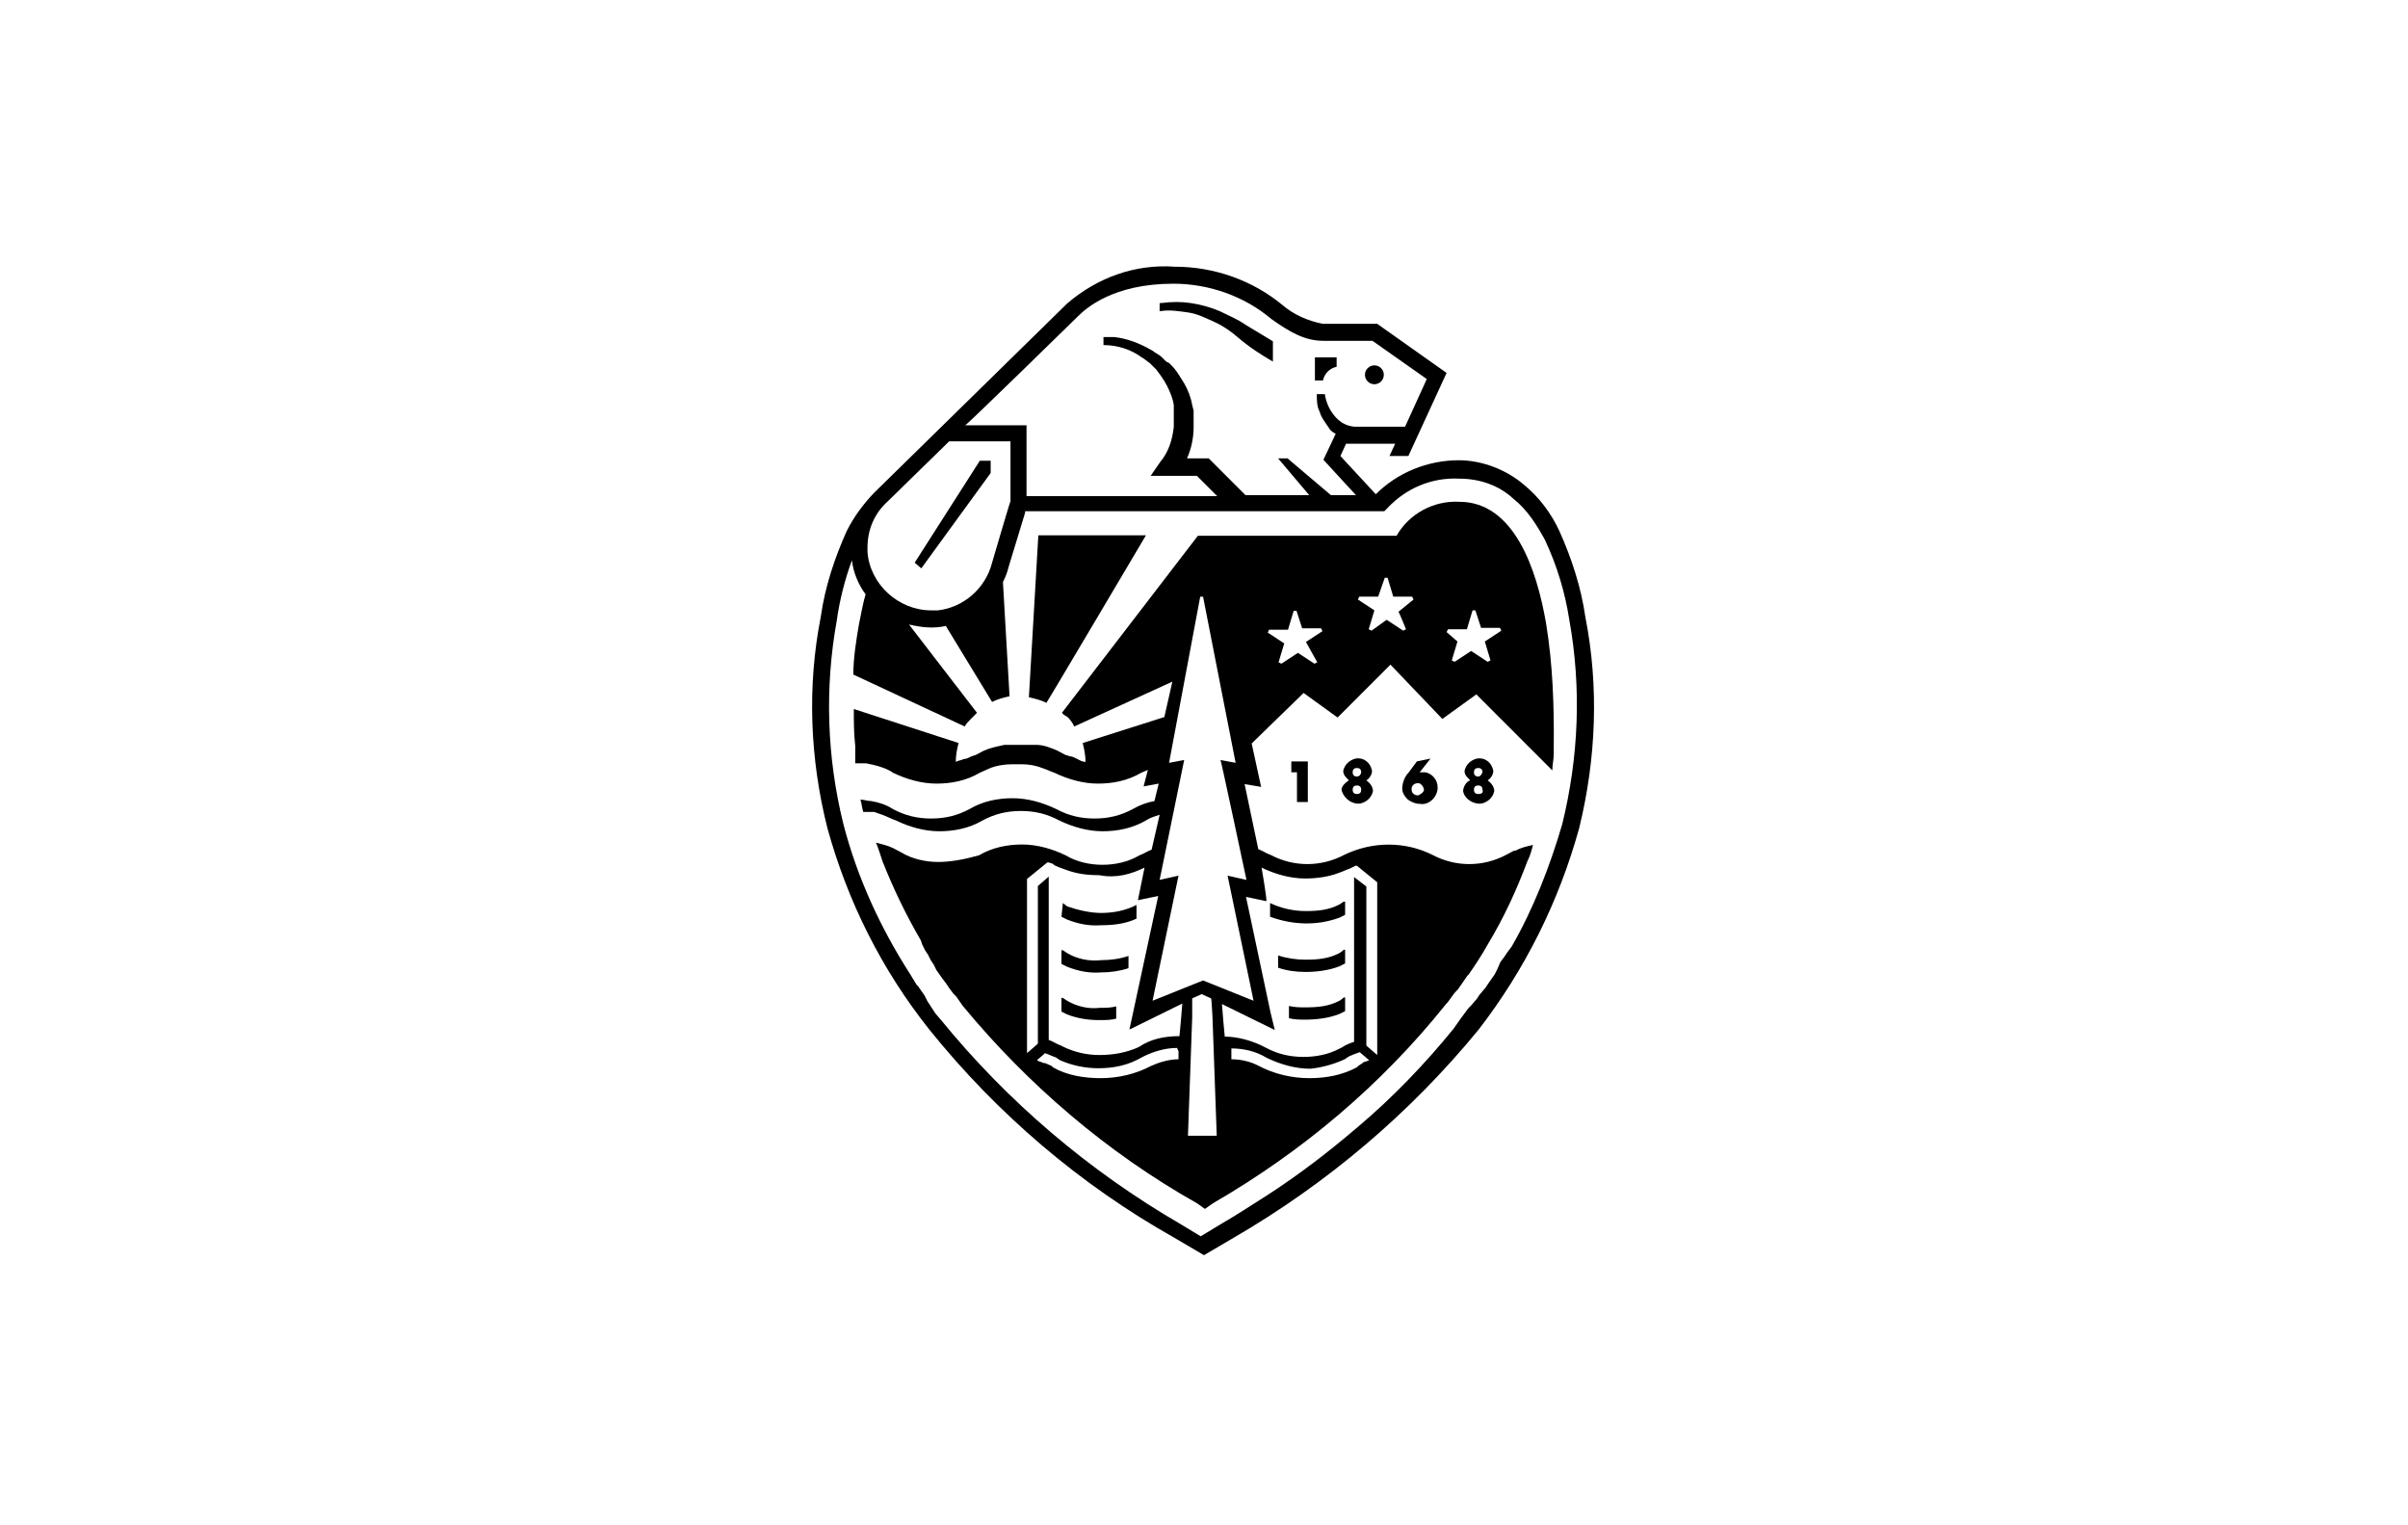 <?xml version="1.0" encoding="utf-8"?>
<!-- Generator: Adobe Illustrator 22.1.0, SVG Export Plug-In . SVG Version: 6.00 Build 0)  -->
<svg version="1.1" id="图层_1" xmlns="http://www.w3.org/2000/svg" xmlns:xlink="http://www.w3.org/1999/xlink" x="0px" y="0px"
	 viewBox="0 0 510.2 323.1" style="enable-background:new 0 0 510.2 323.1;" xml:space="preserve">
<style type="text/css">
	.st0{fill:#FFFFFF;}
	.st1{fill:#D73F09;}
</style>
<rect class="st0" width="510.2" height="323.1"/>
<g>
	<path class="st0" d="M338.5,130.2c-0.9-6.6-2.9-13-5.8-18.7c-2-4-4.6-7.8-8.1-10.7c-4.3-3.7-9.8-5.8-15.6-5.8
		c-2.6,0-5.2,0.3-7.8,1.2l7.5-16.1l0.9-2l-1.7-0.9l-14.7-10.4l-0.6-0.6h-12.4c-2.6-0.6-5.2-1.7-7.2-3.5c-6.9-5.5-15.3-8.4-24.2-8.4
		c-8.9-0.3-17.6,2.6-24.5,8.6L199,87.8l-0.6,0.6l-14.7,14.4c-2.6,2.5-4.7,5.6-6.1,8.9c-2.9,6.1-4.9,12.1-5.8,18.7
		c-2.9,15.3-2.3,30.8,1.4,45.8c4.3,15.9,11.8,30.6,21.9,43.5c14.1,17.9,32,32.9,52.2,44.4l6.3,3.7l1.4,0.9l1.4-0.9l6.3-3.7
		c20.2-11.5,37.8-26.8,52.5-44.7c10.1-13,17.6-27.7,21.9-43.5C340.5,161,341.1,145.4,338.5,130.2z"/>
	<path d="M242.8,113.4H220l-2,34.3c1.2,0.3,2.6,0.6,3.7,1.2C221.8,148.9,242.8,113.4,242.8,113.4z M225.2,191.3l-0.3,2.9l1.2,0.6
		c2.3,0.9,4.6,1.4,7.2,1.2c2.6,0,5.2-0.3,7.5-1.4v-2.9c-2.3,1.2-4.9,1.7-7.5,1.7c-2.3,0-4.9-0.6-7.2-1.4L225.2,191.3z M226.1,201.9
		l-0.9-0.6h-0.3v2.9l1.2,0.6c2.3,0.9,4.6,1.4,7.2,1.2c2,0,4-0.3,5.8-0.9v-2.6c-1.7,0.6-3.7,0.9-5.8,0.9
		C230.7,203.7,228.1,203.1,226.1,201.9z M226.1,212l-0.9-0.6h-0.3v2.9l1.2,0.6c2.3,0.9,4.6,1.2,6.9,1.2c1.2,0,2.3,0,3.5-0.3v-2.6
		c-1.2,0.3-2.3,0.3-3.5,0.3C230.7,213.8,228.1,213.2,226.1,212z M251.8,66.2c2,0.3,3.7,1.2,5.5,2s3.5,2,4.9,3.2
		c2.3,2,4.9,3.7,7.5,5.2v-4.3l-5.8-3.5c-1.7-1.2-3.7-2-5.5-2.9c-1.9-0.8-4-1.4-6.1-1.7c-2-0.3-4-0.3-6.3,0h-0.3v1.7h0.3
		C247.7,65.6,249.7,65.9,251.8,66.2z M335.9,130.7c-0.9-6.3-2.9-12.4-5.5-18.2c-1.7-3.7-4.3-7.2-7.5-9.8c-3.7-3.2-8.9-5.2-13.8-5.2
		c-6.6,0-13,2.6-17.6,7.2l-7.5-8.1l1.2-2.6h10.4l-1.2,2.6h4l8.1-17.6l-14.7-10.4h-11.5c-3.2-0.6-6.3-2-8.6-4
		c-6.3-5.2-14.4-8.1-22.8-8.1c-8.4-0.6-16.4,2.3-22.8,7.8l-40.9,40.1c-2.3,2.4-4.3,5.1-5.8,8.1c-2.6,5.8-4.6,11.8-5.5,18.2
		c-2.9,14.7-2.3,30,1.4,44.7c4.3,15.6,11.5,30,21.6,42.7c14.4,17.9,32,32.9,51.9,44.1l6.3,3.7l6.3-3.7
		c19.8-11.5,37.4-26.4,51.9-44.1c9.8-12.7,17-27.1,21.3-42.7C338.2,160.7,338.8,145.4,335.9,130.7z M228.4,67
		c1.7-1.7,7.5-6.9,20.2-6.9c7.5,0,15,2.6,20.8,7.5c3.7,2.6,6.9,4.6,11,4.6h10.4l11.5,8.1l-4.6,10.1h-10.4c-1.4,0-2.9-0.6-4-1.7
		c-1.4-1.4-2.3-3.2-2.6-5.2h-1.7c0,1.2,0,2.6,0.6,3.7c0.3,1.2,1.2,2.3,2,3.5c0.3,0.6,0.9,0.9,1.4,1.2l-2.6,5.5l6.9,7.5H282l-9.2-7.8
		h-2l6.6,7.8h-13.5l-7.8-7.8h-4.6c0.9-2,1.4-4.3,1.4-6.6v-3.5l-0.3-1.2c-0.3-1.7-0.9-3.2-1.7-4.6c-0.9-1.4-1.7-2.9-2.9-4l-0.3-0.3
		l-0.6-0.3l-0.9-0.9c-0.6-0.6-1.4-0.9-2-1.4c-2.9-1.7-5.5-2.6-8.1-2.9h-2.3v1.7c2.9,0,5.8,0.9,8.1,2.6c0.6,0.3,1.2,0.9,1.7,1.2
		l1.4,1.4c0.9,1.2,1.7,2.3,2.3,3.5c0.6,1.2,1.2,2.6,1.4,4v4.6c-0.3,2.9-1.2,5.5-2.9,7.5l-2,2.9h9.8l4.3,4.3h-40.4v-15h-13
		C204.8,90.1,228.4,67,228.4,67z M210.2,119.2c-1.4,5.5-6.1,9.5-11.5,10.1h-1.4c-6.9,0-13-5.5-13.5-12.4V116c0-3.7,1.4-7.2,4.3-9.8
		l13-12.7h13v12.7C214,106.2,210.2,119.2,210.2,119.2z M331,174.6c-2.6,8.9-6.1,17.9-10.7,25.9l-0.9,1.2l-0.6,0.9l-0.9,1.2l-0.6,1.4
		l-0.6,1.2l-1.4,2l-0.6,0.9l-1.2,1.4l-0.6,0.9l-1.2,1.4l-0.6,0.6l-1.7,2.3l-1.4,2c-6.1,7.5-13,14.7-20.5,21
		c-6.1,5.2-12.1,9.8-18.7,14.1c-3.2,2-6.6,4.3-10.1,6.3l-4.3,2.6l-4.3-2.6c-19.3-11.2-36.6-25.9-50.7-43.2l-1.2-1.4l-1.7-2.6
		l-0.6-1.2l-1.4-2l-0.3-0.3l-1.4-2.3c-6.3-9.8-11.2-20.5-14.1-31.7c-3.5-14.1-4-28.8-1.4-43.2c0.6-4.3,1.7-8.6,3.2-12.7
		c0.3,2.6,1.4,5.2,2.9,7.2c-0.6,2-0.9,4-1.4,6.3c-0.6,3.5-1.2,7.2-1.2,10.7l23.6,11c0.3-0.6,0.9-1.2,1.4-1.7l1.2-1.2l-14.4-18.7
		c2.6,0.6,5.2,0.9,7.8,0.3l9.8,16.1c1.2-0.6,2.3-0.9,3.7-1.2l-1.4-24.2c0.6-1.2,0.9-2,1.2-3.2l3.5-11.5v-0.3h76.1l0.6-0.6
		c4-4.3,9.5-6.6,15.3-6.3c4.3,0,8.4,1.4,11.5,4.3c2.9,2.3,4.9,5.5,6.6,8.6c2.6,5.5,4.3,11.2,5.2,17
		C335.1,145.7,334.5,160.4,331,174.6L331,174.6z"/>
	<circle cx="291.2" cy="79.4" r="2"/>
	<path d="M280.3,80.6c0.3-1.4,1.4-2.6,2.9-2.9v-2h-4.6v4.9H280.3z M327.6,132.2c-2-11.8-6.9-25.9-18.4-25.9
		c-5.5-0.3-10.7,2.6-13.3,7.2h-42.1l-28.8,37.5c0.3,0.4,0.7,0.6,1.2,0.9c0.6,0.6,1.1,1.3,1.4,2l20.8-9.5l-1.7,7.5l-17.3,5.5
		c0.3,1.2,0.6,2.6,0.6,4c-0.6,0-1.2-0.3-1.7-0.6c-0.6-0.3-1.2-0.6-1.7-0.6l-0.9-0.3l-1.7-0.9c-1.4-0.6-2.9-1.2-4.3-1.2h-6.9
		c-1.4,0.3-2.9,0.6-4.3,1.2l-1.7,0.9l-0.9,0.3c-0.6,0.3-1.2,0.6-1.7,0.6c-0.6,0.3-1.2,0.3-1.7,0.6c0-1.4,0.3-2.9,0.6-4l-22.2-7.2
		c0,2.6,0,5.2,0.3,7.8v3.7h2.3l1.4,0.3c1.4,0.3,3.2,0.9,4.3,1.7c2.9,1.4,6.1,2.3,9.2,2.3c3.2,0,6.3-0.6,9.2-2.3
		c0.6-0.3,1.4-0.6,2-0.9c1.4-0.6,3.2-0.9,4.9-0.9h2c1.6,0,3.1,0.3,4.6,0.9c0.9,0.3,1.4,0.6,2.3,0.9c2.9,1.4,6.1,2.3,9.2,2.3
		c3.2,0,6.3-0.6,9.2-2.3l1.4-0.6l-0.9,3.5l3.2-0.6l-0.9,3.7c-1.7,0.3-3.2,0.9-4.6,1.7c-2.6,1.4-5.2,2-8.1,2c-2.9,0-5.5-0.6-8.1-2
		c-2.9-1.4-6.1-2.3-9.2-2.3c-3.2,0-6.3,0.6-9.2,2.3c-2.6,1.4-5.2,2-8.1,2c-2.9,0-5.5-0.6-8.1-2c-1.4-0.9-2.9-1.4-4.6-1.7
		c-0.9,0-1.4-0.3-2.3-0.3c0.3,0.9,0.3,1.7,0.6,2.6h2.3l1.7,0.6c0.9,0.3,2,0.9,2.9,1.2c2.9,1.4,6.1,2.3,9.2,2.3s6.3-0.6,9.2-2.3
		c2.6-1.4,5.2-2,8.1-2c2.9,0,5.5,0.6,8.1,2c2.9,1.4,6.1,2.3,9.2,2.3s6.3-0.6,9.2-2.3c0.9-0.6,2-0.9,2.9-1.2L244,180
		c-0.9,0.3-1.7,0.9-2.6,1.2c-2.3,1.4-5.2,2-7.8,2c-2.6,0-5.5-0.6-7.8-2c-2.9-1.4-6.1-2.3-9.2-2.3s-6.3,0.6-9.2,2.3
		c-3.2,0.9-6.1,1.4-8.6,1.4c-2.6,0-5.5-0.6-7.8-2l-1.7-0.9c-1.2-0.6-2.6-0.9-3.7-1.2c0.6,1.4,0.9,2.6,1.4,4
		c2.3,5.8,4.9,11.2,8.1,16.7l0.3,0.9l0.6,1.2l0.6,0.9l0.6,1.2l0.6,0.9l0.6,1.2l1.2,1.7l0.9,1.2l0.6,0.9l0.9,1.2l0.6,0.6l1.4,2
		c13.8,16.7,30.6,31.1,49.6,41.8l1.7,1.2l1.7-1.2c19-11,35.7-25.1,49.3-42.1c0.9-0.9,1.4-2,2.3-2.9l0.3-0.3c0.6-0.9,1.4-2,2-2.9
		l0.3-0.3c1.4-2,2.9-4.3,4-6.3c3.5-5.8,6.1-11.5,8.4-17.6c0.6-1.2,0.9-2.3,1.2-3.5c-1.4,0.3-2.6,0.6-3.7,1.2h-0.3l-1.7,0.9
		c-4.9,2.6-10.7,2.6-15.6,0c-5.8-2.9-12.7-2.9-18.7,0c-4.9,2.6-10.7,2.6-15.6,0c-0.9-0.3-1.7-0.9-2.6-1.2l-2.9-13.8l3.5,0.6l-2-9.2
		l11-10.7l7.2,5.2l11.2-11.2l11,11.5l7.2-5.2l16.1,16.1c0-1.2,0.3-2.3,0.3-3.5v-1.2C329.3,149.5,329,140.8,327.6,132.2z
		 M306.5,133.9l0.3-0.6h4l1.2-4h0.6l1.2,3.7h4l0.3,0.6l-3.5,2.3l1.2,4l-0.6,0.3l-3.5-2.3l-3.5,2.3l-0.6-0.3l1.2-4
		C308.8,135.9,306.5,133.9,306.5,133.9z M297.9,133.3l-0.6,0.3l-3.5-2.3l-3.2,2.3l-0.6-0.3l1.2-4l-3.5-2.3l0.3-0.6h4l1.4-4h0.6
		l1.2,4h4l0.3,0.6l-3.2,2.6C296.4,129.6,297.9,133.3,297.9,133.3z M279.1,140.3l-0.6,0.3l-3.5-2.3l-3.5,2.3l-0.6-0.3l1.2-4l-3.5-2.3
		l0.3-0.6h4l1.2-4h0.6l1.2,3.7h4l0.3,0.6l-3.5,2.3L279.1,140.3z M264.1,186.4l-4-0.9l5.5,26.5l-10.7-4.3l-10.7,4.3l5.5-26.5l-4,0.9
		l5.2-25.4l-3.2,0.6l6.6-35.2h0.6l6.9,35.2l-3.2-0.6C258.7,161,264.1,186.4,264.1,186.4z M256.9,215.5l0.9,25.1h-6.1l0.9-25.1v-4
		l2-0.9l2,0.9C256.7,211.5,256.9,215.5,256.9,215.5z M249.7,222.7v1.7c-2,0-4,0.6-5.8,1.4c-3.2,1.7-6.9,2.6-10.7,2.6
		c-3.5,0-7.2-0.6-10.1-2.3l-0.3-0.3l-1.4-0.6h-0.3c-0.6-0.3-0.9-0.3-1.4-0.6l1.4-1.2l0.3-0.3c0.9,0.3,1.4,0.6,2.3,0.9l0.9,0.6
		c2.5,1.1,5.3,1.7,8.1,1.7c3.2,0,6.3-0.6,9.2-2.3c2.3-1.2,4.9-2,7.5-2C249.4,222.1,249.7,222.7,249.7,222.7z M284.9,224.4l0.9-0.6
		c0.6-0.3,1.4-0.6,2.3-0.9l2,1.7c-0.6,0.3-1.2,0.3-1.4,0.6l-0.9,0.6l-0.3,0.3c-3.2,1.7-6.6,2.3-10.1,2.3c-3.7,0-7.5-0.9-10.7-2.6
		c-1.7-0.9-3.7-1.4-5.8-1.4v-2.3c2.6,0,5.2,0.6,7.5,2c2.9,1.4,6.1,2.3,9.2,2.3C279.7,226.2,282.3,225.6,284.9,224.4z M242.5,183.8
		l-1.4,6.9l4.3-0.9l-6.1,28.3l11.2-5.5l-0.3,3.7l-0.3,3.2c-3.2,0-6.1,0.6-8.6,2.3c-2.6,1.2-5.5,1.7-8.4,1.7c-2.6,0-5.2-0.6-7.5-1.7
		l-0.6-0.3c-0.9-0.3-1.7-0.9-2.6-1.2v-34.6l-2.3,2v33.4l-2.3,2v-36.9l4.3-3.5h0.3l0.9,0.3l0.3,0.3c0.6,0.3,1.4,0.6,2.3,0.9
		c2.3,0.9,4.6,1.2,7.2,1.2C236.5,186.1,239.6,185.2,242.5,183.8z M267.3,183.8c2.9,1.4,6.1,2.3,9.2,2.3c2.3,0,4.9-0.3,7.2-1.2
		c0.9-0.3,1.4-0.6,2.3-0.9l1.2-0.6h0.3l4.3,3.5v36.6l-2.3-2v-33.7l-2.6-2v34.9c-0.9,0.3-1.7,0.6-2.6,1.2l-0.6,0.3
		c-2.3,1.2-4.9,1.7-7.5,1.7c-2.9,0-5.5-0.6-8.1-2s-5.8-2.3-8.6-2.3l-0.3-3.2l-0.3-3.7l11.2,5.5l-0.9-3.7l-5.2-24.5l4.3,0.9
		C268.5,190.7,267.3,183.8,267.3,183.8z M283.8,194.4l1.2-0.6V191h-0.3l-0.9,0.6c-2.3,1.2-4.6,1.4-7.2,1.4s-5.2-0.6-7.5-1.7v2.9
		C273.7,195.9,278.9,196.2,283.8,194.4z M283.8,201.9c-2.3,1.2-4.6,1.4-7.2,1.4c-2,0-4-0.3-5.8-0.9v2.6c1.7,0.6,3.7,0.9,5.8,0.9
		c2.3,0,4.9-0.3,7.2-1.2l1.2-0.6v-2.9h-0.3C284.6,201.4,283.8,201.9,283.8,201.9z M283.8,212c-2.3,1.2-4.6,1.4-7.2,1.4
		c-1.2,0-2.3,0-3.5-0.3v2.6c1.2,0.3,2.3,0.3,3.5,0.3c2.3,0,4.9-0.3,7.2-1.2l1.2-0.6v-2.9h-0.3C284.6,211.5,283.8,212,283.8,212z
		 M193.8,119.2l1.4,1.2l14.7-20.2v-2.6h-2.3L193.8,119.2z M277.1,169.9v-8.6h-3.5v2.3h1.2v6.3H277.1z M284.3,167.6
		c0.6,1.7,2.3,2.9,4,2.6c1.2-0.3,2.3-1.2,2.6-2.6c0-0.9-0.6-1.7-1.4-2.3c0.6-0.3,1.2-1.2,1.2-2c-0.3-1.7-1.7-2.9-3.5-2.6
		c-1.2,0.3-2.3,1.2-2.6,2.6c0,0.9,0.6,1.4,1.2,2C284.9,165.9,284,166.8,284.3,167.6z M287.5,164.5c-0.6,0-0.9-0.3-0.9-0.9
		c0-0.6,0.3-0.9,0.9-0.9s0.9,0.3,0.9,0.9C288.4,163.9,288.1,164.5,287.5,164.5z M287.5,168.2c-0.6,0-0.9-0.3-0.9-0.9
		c0-0.6,0.3-0.9,0.9-0.9s0.9,0.3,0.9,0.9C288.4,167.9,288.1,168.2,287.5,168.2C287.5,168.5,287.5,168.5,287.5,168.2z M300.2,161.3
		l-1.7,2.3c-0.9,0.9-1.4,2.3-1.4,3.5c0,0.9,0.6,1.7,1.2,2.3c0.9,0.6,1.7,0.9,2.6,0.9c1.7,0.3,3.5-1.2,3.7-3.2v-0.3
		c0-1.7-1.2-2.9-2.6-3.2h-1.2l2.3-2.9C303.1,160.7,300.2,161.3,300.2,161.3z M300.5,165.9c0.6,0,1.2,0.9,1.2,1.4s-0.6,0.9-1.2,1.2
		c-0.6,0-1.4-0.3-1.4-1.2C299,166.8,299.3,165.9,300.5,165.9C300.2,165.9,300.5,165.9,300.5,165.9z M310,167.6
		c0.3,1.7,2.3,2.9,4,2.6c1.2-0.3,2.3-1.2,2.6-2.6c0-0.9-0.6-1.7-1.4-2.3c0.6-0.3,1.2-1.2,1.2-2c-0.3-1.7-1.7-2.9-3.5-2.6
		c-1.2,0.3-2.3,1.2-2.6,2.6c0,0.9,0.6,1.4,1.2,2C310.6,165.6,310,166.8,310,167.6z M313.2,164.5c-0.6,0-0.9-0.3-0.9-0.9
		s0.3-0.9,0.9-0.9s0.9,0.3,0.9,0.9C314,163.9,313.7,164.5,313.2,164.5z M313.2,168.2c-0.6,0-0.9-0.3-0.9-0.9s0.3-0.9,0.9-0.9
		s0.9,0.3,0.9,0.9C314.3,167.9,314,168.2,313.2,168.2C313.4,168.5,313.4,168.5,313.2,168.2z"/>
</g>
</svg>
